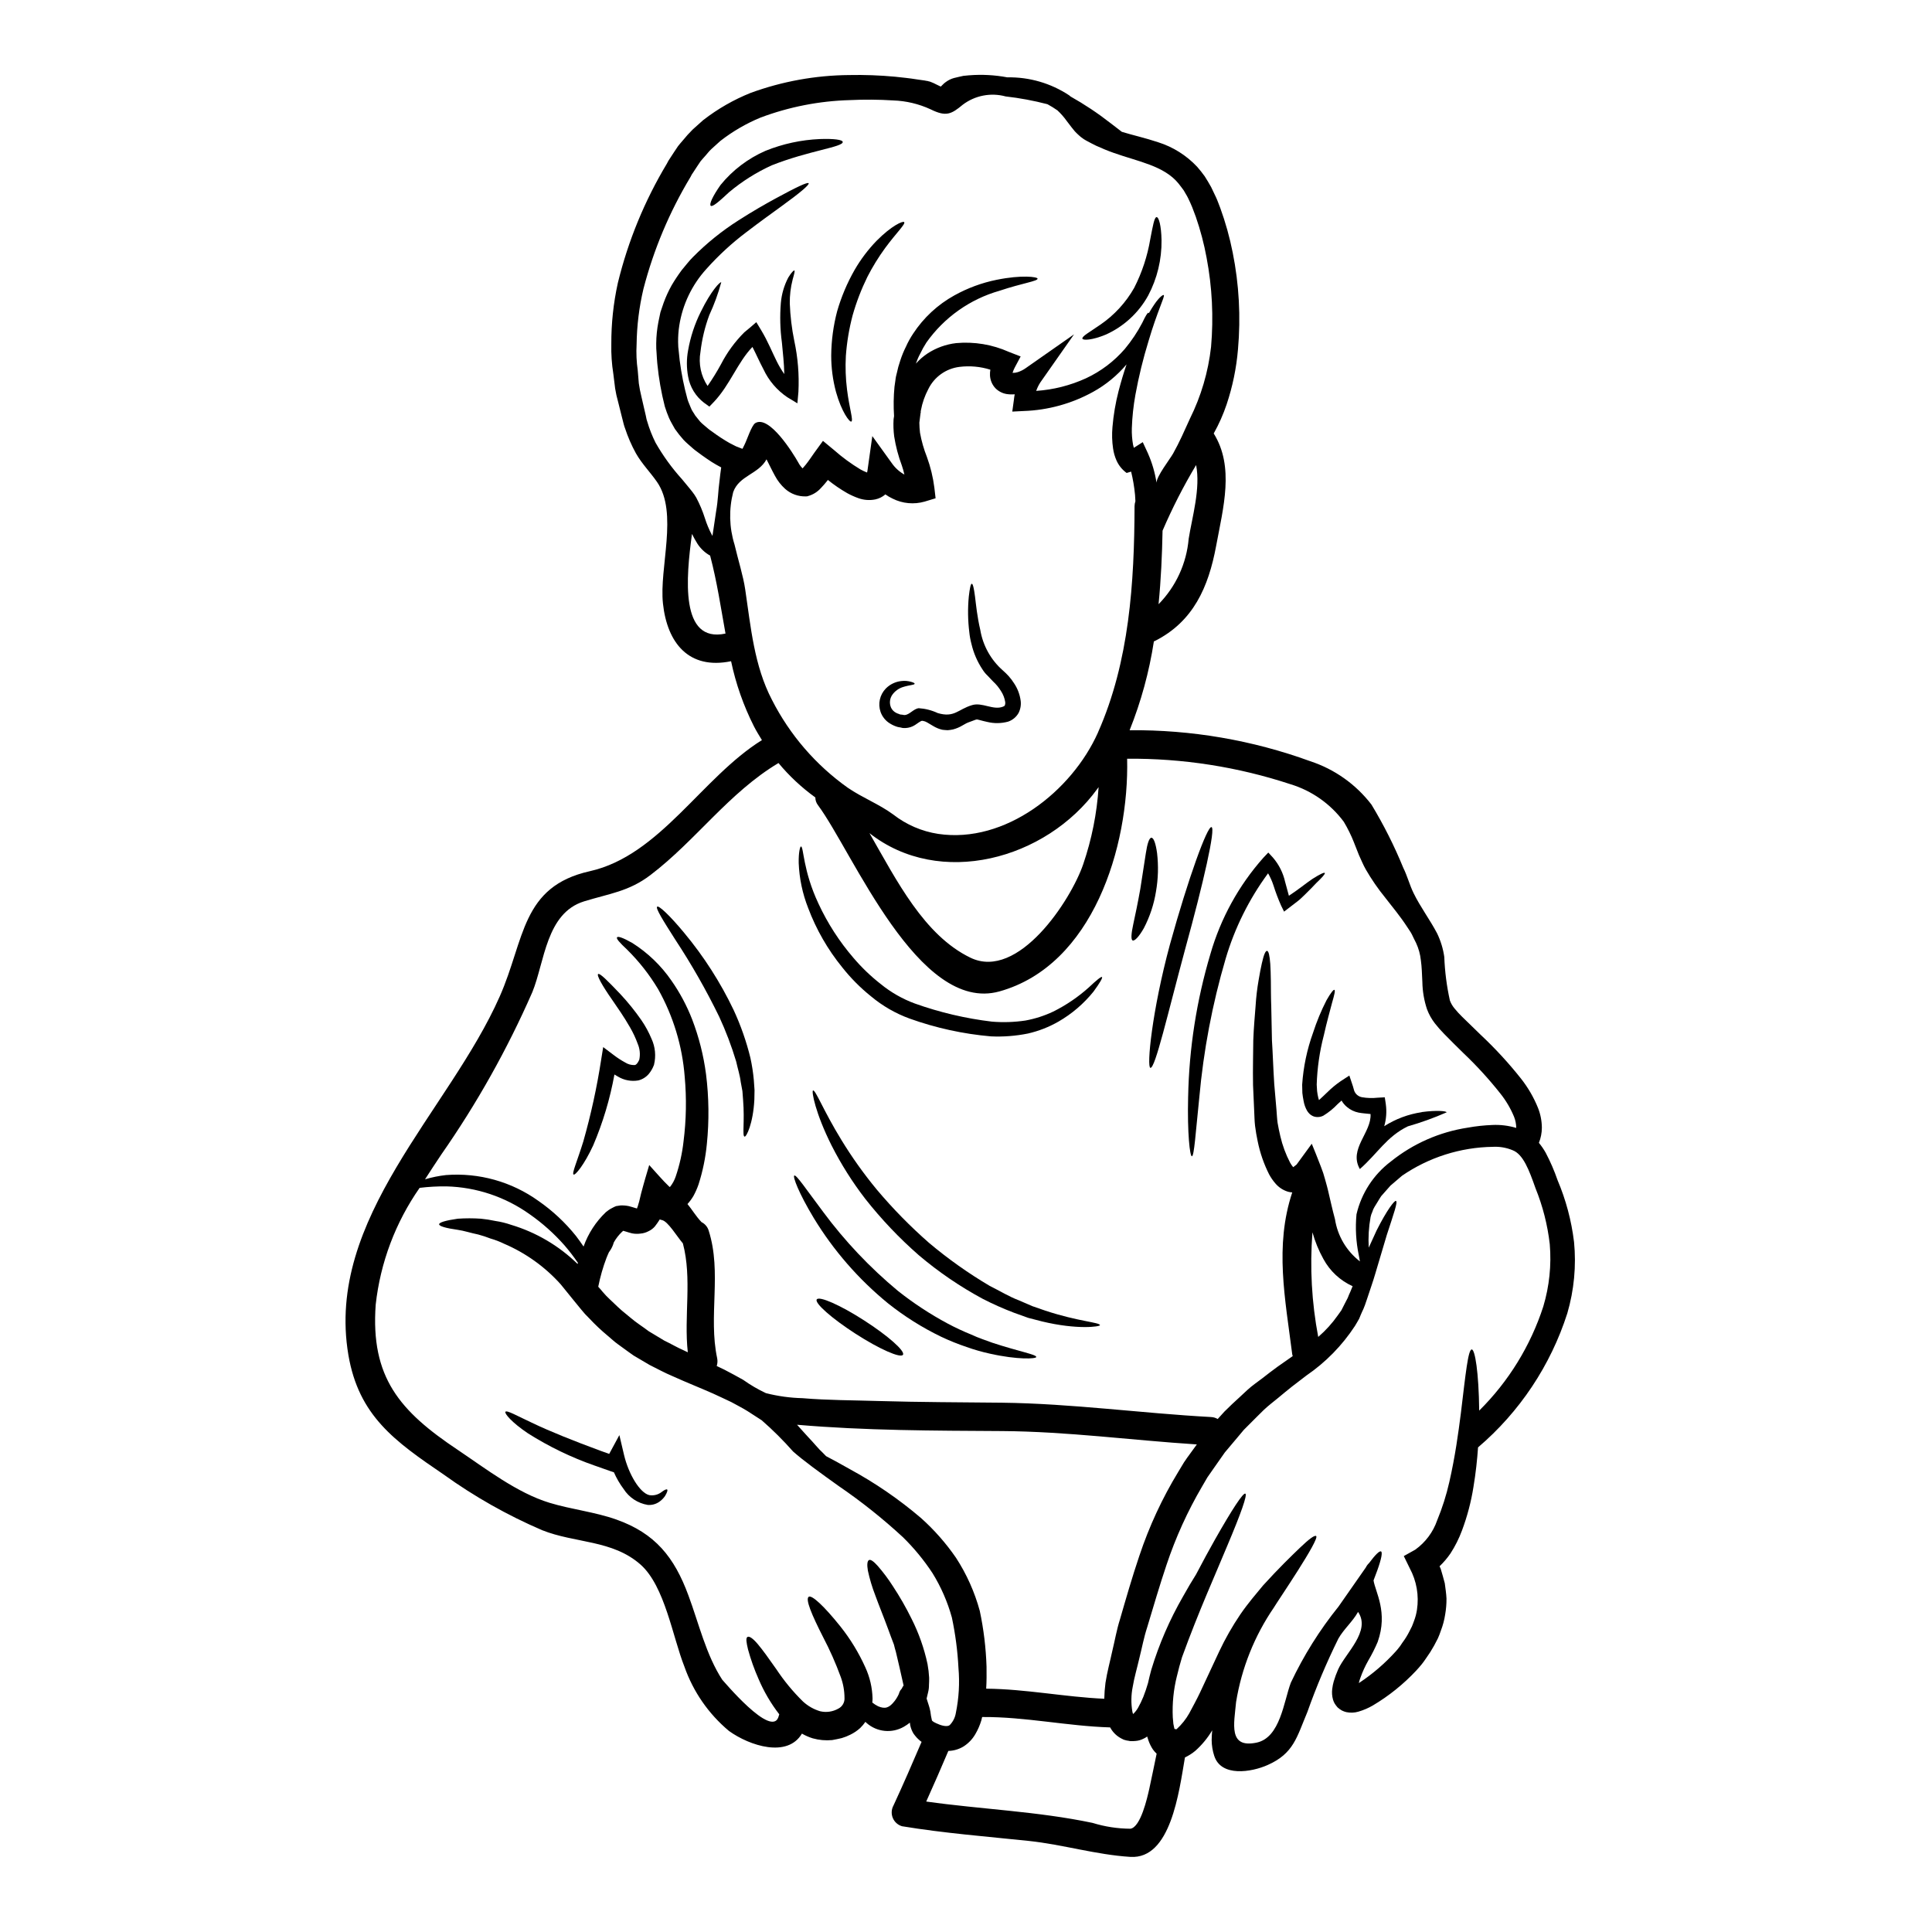 <?xml version="1.0" encoding="UTF-8"?>
<!-- Uploaded to: SVG Repo, www.svgrepo.com, Generator: SVG Repo Mixer Tools -->
<svg fill="#000000" width="800px" height="800px" version="1.1" viewBox="144 144 512 512" xmlns="http://www.w3.org/2000/svg">
 <g>
  <path d="m450.49 271.93c0-1.699 3.543-6.231 4.394-7.734 1.699-3.027 3.023-6.082 4.445-9.207h-0.004c2.973-5.973 4.871-12.418 5.617-19.043 0.695-7.898 0.297-15.852-1.18-23.641-0.676-3.684-1.633-7.312-2.859-10.852-0.305-0.852-0.629-1.699-0.953-2.527s-0.727-1.648-1.105-2.449c-0.379-0.801-0.789-1.328-1.148-2.027-0.453-0.598-0.906-1.246-1.406-1.852-3.828-4.672-10.629-5.766-17.094-8.062-1.625-0.574-3.199-1.223-4.723-1.922-0.789-0.352-1.504-0.789-2.227-1.148l-0.551-0.301-0.074-0.051-0.25-0.148-0.008 0.008c-0.051-0.031-0.102-0.062-0.148-0.102l-0.246-0.176c-0.367-0.242-0.711-0.516-1.027-0.82-0.395-0.348-0.773-0.719-1.129-1.105l-0.789-0.973c-0.477-0.602-0.926-1.18-1.379-1.801h0.004c-0.715-0.996-1.527-1.918-2.426-2.754-0.848-0.59-1.727-1.133-2.633-1.625-3.641-0.949-7.344-1.641-11.082-2.062-3.922-1.07-8.113-0.262-11.355 2.188-3.023 2.504-4.398 3.277-8.527 1.23-3.113-1.438-6.481-2.242-9.91-2.359-3.828-0.242-7.668-0.27-11.5-0.086-8.09 0.223-16.086 1.785-23.66 4.629-3.812 1.574-7.394 3.656-10.648 6.188l-2.297 2.078c-0.789 0.699-1.301 1.48-1.969 2.18-0.328 0.395-0.648 0.699-0.977 1.125l-0.973 1.453-0.949 1.453-0.25 0.375-0.125 0.172c-0.023 0.051-0.395 0.75-0.395 0.75l-0.004 0.004c-5.555 9.227-9.75 19.207-12.453 29.629-1.137 4.809-1.742 9.723-1.809 14.664-0.129 2.328-0.027 4.668 0.305 6.977 0.074 1.125 0.176 2.25 0.281 3.379 0.168 1.168 0.391 2.328 0.676 3.473 0.277 1.148 0.527 2.297 0.789 3.426l0.395 1.699 0.172 0.852 0.051 0.199c0.035 0.137 0.074 0.266 0.125 0.395 0.57 1.965 1.316 3.871 2.231 5.699 1.977 3.461 4.32 6.699 6.992 9.652 0.648 0.789 1.25 1.523 1.879 2.273l0.902 1.121h-0.004c0.379 0.484 0.723 0.996 1.027 1.527 0.922 1.746 1.688 3.57 2.285 5.453 0.469 1.492 1.074 2.941 1.801 4.328 0.074 0.121 0.148 0.223 0.199 0.324 0.352-2.363 0.672-4.555 0.969-6.531 0.523-2.926 0.547-5.555 0.848-7.629 0.172-1.625 0.348-2.953 0.496-3.981-0.879-0.449-1.727-0.949-2.531-1.449-0.902-0.598-1.773-1.18-2.625-1.797l-1.25-0.926-0.602-0.449-0.477-0.395-0.277-0.25c-0.75-0.672-1.453-1.223-2.203-2.023v0.004c-0.828-0.922-1.594-1.891-2.305-2.902-0.527-0.977-1.152-1.969-1.574-2.949-0.418-0.988-0.789-2-1.105-3.023-0.941-3.68-1.598-7.426-1.969-11.207l-0.051-0.547-0.023-0.328-0.051-0.648-0.078-1.305c-0.086-0.887-0.121-1.781-0.102-2.676 0.02-1.887 0.211-3.773 0.57-5.629 0.172-0.875 0.352-1.773 0.547-2.625 0.277-0.852 0.574-1.676 0.852-2.504 0.582-1.594 1.289-3.144 2.121-4.629 0.82-1.387 1.711-2.731 2.672-4.027 1.023-1.18 1.922-2.43 2.973-3.457 3.637-3.676 7.68-6.934 12.043-9.711 3.773-2.43 7.086-4.305 9.84-5.809 5.453-2.961 8.527-4.438 8.777-4.039s-2.363 2.606-7.394 6.234c-2.504 1.832-5.578 4.012-9.023 6.664h-0.004c-3.883 2.918-7.465 6.215-10.699 9.84-3.797 4.18-6.289 9.379-7.16 14.957-0.23 1.465-0.332 2.945-0.312 4.43 0 0.836 0.059 1.672 0.176 2.5 0.074 0.789 0.152 1.602 0.25 2.402h0.004c0.445 3.457 1.133 6.875 2.062 10.234 0.223 0.789 0.602 1.477 0.879 2.25 0.277 0.777 0.789 1.352 1.152 2.023 0.426 0.598 0.902 1.074 1.328 1.648 0.551 0.602 1.43 1.25 2.129 1.875l0.277 0.223 0.098 0.074 0.602 0.426 1.148 0.828c0.789 0.547 1.574 1.074 2.363 1.547h-0.004c0.762 0.48 1.547 0.914 2.363 1.301 0.355 0.203 0.734 0.371 1.125 0.496l0.551 0.223v0.004c0.07 0 0.137 0.02 0.199 0.051 0.074 0.031 0.141 0.074 0.203 0.121 0.023 0.027 0.098 0 0.195-0.047 0 0 0.551-1.102 0.551-1.129 0.598-1.18 1.824-5.004 2.793-5.606 3.699-2.254 10.062 8.047 11.395 10.418h0.004c0.293 0.586 0.684 1.117 1.148 1.574 0.277-0.305 0.551-0.652 0.852-1.004 0.789-0.977 1.426-1.969 2.32-3.227l2.223-3.055 2.957 2.449c2.168 1.914 4.504 3.625 6.981 5.117 0.566 0.316 1.152 0.59 1.754 0.82 0.043-0.164 0.078-0.328 0.102-0.496l1.289-9.156 5.148 7.148c0.867 1.258 2.016 2.301 3.352 3.047-0.18-0.812-0.406-1.613-0.676-2.398-0.938-2.5-1.621-5.09-2.035-7.731-0.191-1.5-0.242-3.016-0.156-4.527l0.125-0.828 0.004 0.004c-0.172-2.598-0.137-5.203 0.113-7.797 0.074-0.574 0.148-1.152 0.246-1.727 0.051-0.352 0.051-0.523 0.148-0.977l0.199-0.828 0.004 0.004c0.238-1.172 0.555-2.324 0.949-3.453 0.398-1.234 0.891-2.441 1.473-3.602 0.539-1.211 1.184-2.375 1.918-3.481 2.762-4.219 6.512-7.699 10.926-10.141 3.5-1.945 7.277-3.34 11.199-4.133 6.652-1.355 10.832-0.789 10.855-0.312 0.074 0.676-4 1.18-10.078 3.211h0.004c-7.832 2.223-14.668 7.062-19.375 13.707-0.625 0.961-1.184 1.965-1.672 3.004-0.449 0.832-0.824 1.703-1.125 2.602 0.906-1.023 1.938-1.926 3.074-2.684 2.285-1.496 4.891-2.441 7.606-2.754 4.766-0.43 9.562 0.367 13.934 2.316l3.148 1.223-1.574 2.953c-0.234 0.445-0.426 0.914-0.574 1.398 0.477 0.012 0.949-0.055 1.398-0.199 0.73-0.238 1.422-0.582 2.051-1.027l12.852-8.992-8.914 12.711c-0.465 0.715-0.84 1.477-1.121 2.281 4.566-0.309 9.039-1.441 13.203-3.344 3.934-1.836 7.434-4.481 10.273-7.762 1.789-2.148 3.348-4.481 4.644-6.957 0.852-1.801 1.398-2.727 1.648-2.652 0.031 0.047 0.055 0.094 0.074 0.148 0.523-0.902 1.023-1.727 1.473-2.363 1.273-1.879 2.297-2.629 2.5-2.457 0.352 0.328-1.719 4.277-4.039 12.164-1.441 4.68-2.606 9.441-3.484 14.262-0.527 2.918-0.844 5.867-0.945 8.832-0.043 1.48 0.066 2.965 0.328 4.426 0.055 0.266 0.121 0.531 0.203 0.789l2.363-1.504 1.379 2.977h-0.004c1.094 2.481 1.859 5.094 2.273 7.777zm110.64 201.16h0.004c0.621 6.379 0.016 12.816-1.785 18.965-4.426 13.809-12.617 26.109-23.652 35.52-0.223 3.25-0.594 6.754-1.215 10.48-0.621 3.938-1.641 7.805-3.039 11.535-0.789 2.133-1.812 4.172-3.047 6.082-0.844 1.234-1.816 2.375-2.898 3.406l0.305 0.672c0.395 1.25 0.727 2.551 1.078 3.824 0.176 1.355 0.395 2.727 0.457 4.106h-0.004c0.008 1.398-0.109 2.797-0.348 4.176-0.227 1.473-0.609 2.914-1.148 4.305-0.223 0.688-0.488 1.363-0.785 2.027l-1.027 1.969v-0.004c-0.633 1.145-1.332 2.246-2.098 3.305l-0.523 0.75-0.352 0.477-0.352 0.449c-0.473 0.578-0.922 1.078-1.375 1.574h0.004c-3.387 3.617-7.262 6.738-11.523 9.266-1.195 0.691-2.473 1.242-3.801 1.629-1.047 0.312-2.156 0.355-3.227 0.129-0.398-0.098-0.785-0.238-1.152-0.422-0.414-0.23-0.801-0.508-1.152-0.828-0.289-0.328-0.555-0.676-0.785-1.047-0.18-0.316-0.32-0.652-0.426-1-0.266-0.934-0.336-1.914-0.207-2.879 0.082-0.664 0.211-1.32 0.395-1.965 0.324-1.094 0.719-2.164 1.184-3.207 1.898-4.254 8.746-10.141 5.262-15.211-1.422 2.578-3.769 4.531-5.219 7.086-3.117 6.312-5.859 12.805-8.211 19.441-2.816 6.691-3.617 10.984-10.516 14.043-4.301 1.93-12.379 3.238-14.168-2.438l-0.004 0.004c-0.434-1.344-0.664-2.742-0.676-4.152 0-0.926 0.07-1.75 0.145-2.602-1.203 2.027-2.711 3.859-4.473 5.43-0.84 0.699-1.766 1.289-2.754 1.758-1.574 9.156-3.75 27.016-14.457 26.352-9.055-0.562-17.84-3.258-26.867-4.223-11.234-1.18-22.492-2.055-33.648-3.898-1.113-0.324-2.016-1.141-2.457-2.211-0.438-1.074-0.367-2.289 0.195-3.301 2.574-5.559 5.019-11.191 7.438-16.844l-0.223-0.176c-0.062-0.035-0.121-0.078-0.176-0.125l-0.246-0.223c-0.199-0.199-0.25-0.199-0.578-0.547h-0.004c-0.32-0.352-0.621-0.719-0.898-1.105-0.414-0.676-0.711-1.422-0.879-2.199-0.051-0.277-0.074-0.5-0.098-0.723-0.496 0.402-1.02 0.762-1.574 1.078-3.172 1.832-7.16 1.434-9.902-0.992l-0.305-0.301c-0.41 0.594-0.879 1.148-1.398 1.652-0.766 0.691-1.621 1.273-2.551 1.73-0.746 0.379-1.523 0.688-2.324 0.926-0.852 0.203-1.699 0.379-2.551 0.527-1.73 0.16-3.473 0.004-5.144-0.465-0.996-0.309-1.953-0.727-2.856-1.25-3.82 6.461-13.777 3.289-19.336-0.703-5.402-4.516-9.48-10.406-11.809-17.051-3.109-7.824-5.172-21.305-11.605-27.027-7.457-6.598-17.367-5.637-26.102-9.129-9.211-3.957-17.965-8.906-26.102-14.762-12.918-8.793-22.504-15.535-25.246-31.715-6.117-36.266 26.676-64.551 40.105-94.945 6.691-15.117 5.648-29.148 23.902-33.219 18.582-4.172 29.668-24.844 45.594-34.738-0.727-1.18-1.457-2.363-2.106-3.625-2.766-5.473-4.809-11.281-6.07-17.281-11.23 2.309-16.926-4.859-18.051-15.27-1.035-9.477 4.102-24.043-1.574-32.238-1.801-2.602-4.008-4.797-5.586-7.578v0.004c-1.176-2.137-2.148-4.375-2.906-6.691l-0.152-0.418-0.176-0.598-0.215-0.852-0.426-1.676c-0.277-1.125-0.578-2.273-0.855-3.426-0.332-1.164-0.594-2.348-0.785-3.543-0.152-1.273-0.328-2.578-0.48-3.879v0.004c-0.414-2.602-0.594-5.238-0.531-7.871-0.023-5.453 0.555-10.891 1.73-16.215 2.715-11.129 7.094-21.785 12.988-31.605l0.422-0.789 0.602-0.926 0.949-1.453 0.973-1.453c0.375-0.5 0.852-1.027 1.273-1.527v0.004c0.824-1.027 1.711-2.004 2.648-2.93l2.797-2.504 0.004 0.004c3.828-2.969 8.055-5.391 12.551-7.191 8.355-3.051 17.168-4.648 26.062-4.723 4.062-0.086 8.133 0.062 12.18 0.438 1.969 0.219 3.902 0.395 5.801 0.715l1.402 0.199 0.699 0.098 0.352 0.074 0.176 0.023 0.301 0.051 0.125 0.051 0.352 0.074 0.574 0.223v0.008c0.305 0.105 0.598 0.238 0.879 0.395l1.18 0.574 0.305 0.125 0.5-0.5v0.004c0.234-0.254 0.5-0.48 0.785-0.68 0.652-0.492 1.387-0.855 2.172-1.078l1.273-0.305c0.426-0.074 0.789-0.199 1.25-0.277l1.527-0.148 0.004 0.004c3.379-0.27 6.777-0.086 10.105 0.539 5.82-0.109 11.535 1.551 16.391 4.762 0.125 0.098 0.223 0.195 0.352 0.301h-0.004c3.688 2.07 7.211 4.414 10.543 7.016 1.148 0.875 2.152 1.648 3.078 2.363 2.93 0.898 6.129 1.594 9.609 2.754h-0.004c3.945 1.242 7.504 3.481 10.336 6.496 0.711 0.805 1.379 1.648 2.004 2.519 0.578 0.926 1.203 1.926 1.703 2.852 0.43 0.879 0.855 1.773 1.277 2.676 0.426 0.902 0.75 1.875 1.129 2.824l0.004 0.004c1.406 3.859 2.512 7.82 3.312 11.852 1.695 8.441 2.164 17.086 1.402 25.664-0.418 4.973-1.43 9.879-3.016 14.613-0.898 2.66-2.039 5.231-3.414 7.68 5.535 8.871 2.519 19.656 0.629 29.867-2.016 10.809-6.012 19.992-16.234 25.133h-0.004c-0.078 0.043-0.16 0.074-0.246 0.098-1.238 8.066-3.398 15.969-6.43 23.547 16.316-0.152 32.527 2.625 47.859 8.207 6.445 2.113 12.102 6.121 16.234 11.504 3.234 5.348 6.051 10.941 8.418 16.727 1.105 2.223 1.68 4.574 2.754 6.75 1.777 3.648 4.309 7 6.215 10.629 0.961 1.98 1.605 4.098 1.91 6.277 0.148 3.879 0.645 7.738 1.484 11.527 0.277 0.746 0.676 1.438 1.18 2.051 0.629 0.781 1.309 1.527 2.027 2.227 1.602 1.574 3.277 3.199 4.984 4.848 3.805 3.566 7.344 7.41 10.59 11.496 1.887 2.379 3.422 5.012 4.562 7.824 0.668 1.68 1.02 3.473 1.031 5.281-0.008 1.371-0.277 2.727-0.785 4 0.676 0.82 1.281 1.699 1.801 2.625 1.234 2.34 2.289 4.773 3.148 7.273 2.211 5.215 3.676 10.711 4.356 16.328zm-8.137 17.117h0.004c1.594-5.34 2.176-10.93 1.707-16.484-0.582-5.102-1.859-10.098-3.789-14.855-1.68-4.773-3.262-9-6.066-10.047v-0.004c-1.652-0.688-3.441-0.992-5.227-0.895-8.598 0.125-16.969 2.789-24.059 7.652-1.074 0.902-2.098 1.777-3.074 2.629-0.852 0.953-1.676 1.879-2.453 2.777-0.648 0.953-1.18 1.969-1.77 2.856-0.262 0.422-0.465 0.879-0.598 1.355-0.203 0.422-0.355 0.867-0.449 1.324-0.484 2.684-0.648 5.41-0.492 8.129 0.77-1.676 1.469-3.203 2.094-4.578 2.695-5.356 4.723-7.984 5.117-7.812 0.551 0.223-0.594 3.406-2.418 9.008-0.848 2.824-1.871 6.297-3.066 10.309-0.574 2.004-1.375 4.203-2.121 6.508-0.195 0.574-0.395 1.18-0.598 1.75-0.301 0.852-0.496 1.227-0.789 1.852-0.293 0.621-0.5 1.18-0.746 1.777-0.328 0.625-0.75 1.273-1.125 1.93-3.387 5.184-7.762 9.648-12.871 13.145-1.246 0.953-2.5 1.93-3.797 2.91-1.074 0.828-2.449 2.004-3.699 3.027-1.25 1.023-2.672 2.106-3.848 3.231s-2.297 2.305-3.473 3.457l-1.773 1.777-1.648 1.969c-1.121 1.305-2.246 2.656-3.375 4.008-1.023 1.453-2.047 2.906-3.07 4.379-0.5 0.75-1.051 1.477-1.551 2.227l-1.375 2.363c-3.863 6.582-7.031 13.555-9.449 20.797-1.824 5.43-3.492 11.109-5.137 16.59-0.898 2.754-1.371 5.402-2.043 8.055-0.598 2.606-1.398 5.305-1.793 7.734v-0.004c-0.43 2.156-0.457 4.375-0.086 6.539 0.039 0.223 0.109 0.441 0.199 0.648 0.512-0.484 0.949-1.039 1.301-1.648 0.527-0.938 0.992-1.906 1.402-2.902 0.473-1.18 0.871-2.402 1.242-3.652 0.277-1.199 0.551-2.406 0.875-3.543 2.047-6.758 4.859-13.254 8.383-19.371 1.223-2.199 2.363-4.129 3.473-5.879 1.797-3.453 3.496-6.535 4.996-9.211 4.57-8.062 7.477-12.488 8.07-12.203 0.59 0.289-1.18 5.277-4.789 13.812-3.047 7.383-7.59 17.395-12 29.555-0.5 1.625-0.949 3.301-1.348 5.004h-0.004c-0.891 3.562-1.258 7.238-1.09 10.906l0.125 1.355 0.023 0.324c0 0.102 0.176 0.879 0.176 0.879 0.051 0.172 0.074 0.352 0.125 0.523l0.004-0.004c0.168 0.02 0.332 0.055 0.5 0.098 0.035-0.039 0.078-0.074 0.125-0.098 1.297-1.191 2.398-2.574 3.269-4.106 0.852-1.602 2.047-3.777 2.848-5.484 1.746-3.75 3.449-7.406 5.07-10.859h-0.004c1.621-3.445 3.508-6.758 5.644-9.91 2.098-3.055 4.172-5.406 6.019-7.664 4.098-4.508 7.445-7.762 9.797-10.012s3.848-3.383 4.273-3.082c1.051 0.789-10.215 17.27-11.188 18.922h0.004c-5.152 7.516-8.578 16.078-10.035 25.074-0.52 5.727-2.137 12.336 5.441 10.75 6.277-1.332 7.195-10.91 9.055-15.844h-0.004c3.402-7.219 7.652-14.008 12.664-20.223 2.996-4.305 5.418-7.785 7.219-10.34 0.215-0.441 0.512-0.844 0.871-1.18 1.621-2.176 2.754-3.301 3.172-3.078 0.418 0.223 0.102 1.969-0.996 5.027-0.301 0.789-0.621 1.703-0.996 2.652 0.477 3.078 3.887 8.402 1.113 16.258h0.004c-0.723 1.707-1.555 3.363-2.496 4.957-0.844 1.484-1.555 3.043-2.121 4.652-0.16 0.426-0.289 0.859-0.395 1.301 0.062-0.004 0.125-0.031 0.172-0.074 3.523-2.336 6.738-5.102 9.574-8.238 0.352-0.395 0.699-0.789 0.977-1.18l0.199-0.25c0.027-0.031 0.055-0.066 0.074-0.102l0.098-0.152 0.5-0.746h0.004c0.684-0.914 1.285-1.887 1.797-2.906l0.672-1.328c0.223-0.449 0.352-0.953 0.547-1.426v0.004c0.371-0.965 0.633-1.961 0.789-2.981 0.578-3.785-0.094-7.652-1.914-11.02l-1.574-3.223 3.051-1.703v-0.004c2.688-1.926 4.711-4.637 5.793-7.762 1.359-3.289 2.438-6.688 3.223-10.16 1.543-6.754 2.391-13.008 3.059-18.234 1.262-10.457 1.91-16.891 2.887-16.891 0.852 0 1.859 6.027 1.969 16.207l-0.004 0.004c7.793-7.719 13.621-17.191 17-27.625zm-7.176-47.301c-0.008-1.012-0.203-2.016-0.578-2.953-0.91-2.199-2.121-4.262-3.606-6.125-3.027-3.828-6.324-7.438-9.867-10.797-1.703-1.676-3.383-3.324-5.035-5.023-0.891-0.898-1.727-1.852-2.504-2.848-0.863-1.125-1.555-2.371-2.055-3.699-0.773-2.324-1.188-4.754-1.23-7.203-0.102-2.152-0.152-4.055-0.395-5.754-0.168-1.609-0.602-3.176-1.285-4.641-0.395-0.75-0.727-1.477-1.078-2.199-0.352-0.723-0.879-1.379-1.305-2.074-1.777-2.727-3.832-5.199-5.762-7.676h0.004c-1.918-2.352-3.644-4.852-5.16-7.481-0.723-1.25-1.25-2.625-1.832-3.848-0.449-1.152-0.879-2.25-1.305-3.301l0.004-0.004c-0.754-1.906-1.66-3.75-2.711-5.508-3.523-4.738-8.469-8.223-14.117-9.945-13.965-4.602-28.59-6.883-43.297-6.758 0.547 23.359-9.078 54.766-33.852 61.668-21.508 5.977-38.883-37-48.078-49.359l0.004 0.004c-0.457-0.586-0.703-1.309-0.703-2.051-3.625-2.613-6.91-5.68-9.766-9.121-13.176 7.871-21.867 20.508-33.918 29.676-5.734 4.371-10.852 4.902-17.602 6.984-10.078 3.113-10.438 16.047-13.711 24.055-6.621 15.125-14.719 29.562-24.172 43.098-1.449 2.176-2.871 4.328-4.269 6.508 1.82-0.543 3.688-0.918 5.578-1.129 8.73-0.672 17.414 1.766 24.52 6.879 3.734 2.598 7.074 5.719 9.918 9.27 0.727 0.953 1.379 1.875 2.004 2.797l-0.004 0.004c1.227-3.461 3.25-6.578 5.906-9.109 0.504-0.434 1.055-0.805 1.648-1.102 0.34-0.188 0.691-0.359 1.051-0.504l1.125-0.176v-0.004c0.758-0.039 1.512 0.02 2.254 0.176 0.699 0.176 1.051 0.301 1.379 0.395l0.746 0.223c-0.07 0.301 0.395-0.551 1.148-4.004 0.348-1.379 0.746-2.68 1.094-3.957 0.352-1.18 0.699-2.363 1.047-3.543 1.703 1.852 3.684 4.199 5.285 5.699v0.004c0.066 0.047 0.133 0.086 0.203 0.125 0.684-0.84 1.207-1.801 1.547-2.828 1.023-3.019 1.719-6.141 2.066-9.305 0.719-5.668 0.82-11.398 0.305-17.09-0.629-8.16-3.035-16.086-7.047-23.223-2.281-3.812-5.031-7.32-8.191-10.445-2.055-1.926-2.93-2.926-2.703-3.273 0.223-0.352 1.477 0.023 4.078 1.496h-0.004c4.082 2.586 7.602 5.969 10.34 9.945 2.246 3.207 4.094 6.676 5.512 10.324 1.789 4.676 3.019 9.543 3.668 14.504 0.77 6.125 0.84 12.32 0.219 18.461-0.348 3.664-1.09 7.281-2.219 10.785-0.355 1.027-0.801 2.023-1.32 2.981-0.453 0.777-0.988 1.508-1.598 2.176 1.227 1.477 2.227 3.223 3.731 4.797 0.93 0.465 1.621 1.297 1.906 2.297 3.512 11.078-0.152 22.566 2.231 33.77v0.004c0.141 0.684 0.098 1.391-0.121 2.051 0.676 0.324 1.379 0.648 2.027 0.973 1.727 0.875 3.406 1.824 5.031 2.723h-0.004c1.887 1.344 3.891 2.512 5.984 3.496 3.168 0.809 6.414 1.258 9.684 1.336 6.731 0.57 13.484 0.539 20.238 0.754 10.855 0.316 21.734 0.332 32.617 0.445 18.66 0.23 36.824 2.789 55.387 3.797v0.004c0.637 0.016 1.254 0.199 1.801 0.523l1.785-1.969 2.023-1.969c1.379-1.25 2.699-2.504 4.027-3.731 1.328-1.227 2.695-2.129 4.023-3.148s2.5-1.969 4.023-3.055c1.328-0.93 2.625-1.832 3.902-2.731 0.051-0.023 0.074-0.023 0.102-0.051h-0.004c-0.059-0.152-0.098-0.312-0.125-0.473-1.867-14.734-4.723-28.691 0-42.926-0.371-0.02-0.742-0.078-1.102-0.176-1.32-0.395-2.496-1.168-3.383-2.223-0.637-0.738-1.191-1.543-1.652-2.402-1.387-2.754-2.398-5.68-3.012-8.699-0.301-1.398-0.527-2.754-0.703-4.125-0.172-1.477-0.148-2.602-0.227-3.852-0.102-2.449-0.203-4.773-0.309-6.981-0.078-4.402 0.043-8.328 0.062-11.832 0.121-3.477 0.422-6.531 0.617-9.18 0.141-2.258 0.402-4.504 0.789-6.731 0.324-1.879 0.594-3.352 0.871-4.531 0.523-2.328 0.973-3.324 1.375-3.277s0.676 1.125 0.855 3.481c0.074 1.18 0.125 2.676 0.152 4.551 0.027 1.875 0 4.055 0.105 6.691 0.051 2.602 0.129 5.606 0.184 9.004 0.227 3.43 0.332 7.277 0.609 11.555 0.176 2.152 0.395 4.402 0.582 6.754 0.102 1.148 0.152 2.5 0.305 3.543 0.199 1.125 0.43 2.328 0.727 3.543 0.562 2.434 1.434 4.785 2.586 7 0.234 0.43 0.512 0.832 0.824 1.203l0.898-0.699c1.328-1.801 2.676-3.656 4.023-5.512 0.602 1.402 1.605 4.004 2.41 6.055 0.449 1.113 0.828 2.258 1.129 3.422l0.477 1.727 0.25 0.973c0.625 2.625 1.18 5.227 1.883 7.805 0.688 4.445 3.055 8.453 6.617 11.199-0.102-0.5-0.199-1.051-0.305-1.648-0.746-3.559-0.949-7.211-0.609-10.832 1.301-5.582 4.519-10.535 9.094-13.992 5.883-4.734 12.91-7.832 20.375-8.973 2.164-0.391 4.356-0.629 6.555-0.711 2.129-0.098 4.258 0.164 6.301 0.777zm-43.957 43.402c0.199-0.5 0.395-0.953 0.598-1.453-3.297-1.484-6.016-4.016-7.734-7.195-1.246-2.238-2.223-4.617-2.91-7.086-0.719 9.266-0.207 18.586 1.527 27.715l0.102-0.074c1.902-1.652 3.598-3.527 5.047-5.586 0.324-0.477 0.672-0.902 1-1.402 0.301-0.574 0.574-1.148 0.875-1.727 0.246-0.5 0.648-1.223 0.789-1.523 0.234-0.594 0.457-1.145 0.707-1.668zm-42.848-199.53c0.898-5.652 3.188-13.336 1.969-19.539v0.004c-3.348 5.594-6.316 11.402-8.891 17.391-0.121 6.43-0.414 12.961-1.059 19.488 4.598-4.676 7.418-10.809 7.981-17.344zm0.469 242.34c0.574-0.789 1.121-1.551 1.695-2.328-17.258-1.109-34.242-3.422-51.633-3.543-18.137-0.109-36.246-0.113-54.316-1.672 1.078 1.18 2.055 2.32 2.957 3.273 1.527 1.574 2.727 3.148 3.883 4.172 0.328 0.324 0.574 0.598 0.852 0.875 1.93 1.023 3.981 2.121 6.258 3.422l-0.004 0.004c6.734 3.648 13.066 7.992 18.895 12.965 3.504 3.133 6.621 6.672 9.285 10.543 2.82 4.34 4.945 9.09 6.301 14.078 1.031 4.859 1.629 9.797 1.789 14.758 0.027 1.969 0.027 3.938-0.094 5.852 10.504 0.09 20.836 2.207 31.297 2.672v0.004c0.027-1.406 0.137-2.812 0.316-4.207 0.449-2.93 1.18-5.531 1.793-8.383 0.672-2.754 1.18-5.727 2.043-8.43 1.594-5.512 3.191-11.082 5.16-16.926h0.004c2.586-7.754 6.035-15.191 10.281-22.172l1.523-2.527c0.535-0.848 1.141-1.625 1.715-2.426zm-8.953 79.629-0.004 0.004c-0.355-0.336-0.684-0.703-0.973-1.098-0.492-0.734-0.891-1.531-1.184-2.363l-0.355-1.098h0.004c-0.301 0.227-0.629 0.422-0.973 0.574-0.641 0.332-1.336 0.539-2.051 0.602-0.441 0.043-0.887 0.059-1.328 0.051-0.203-0.012-0.406-0.047-0.602-0.098l-0.473-0.074-0.078-0.023h-0.023c-0.203-0.074-0.414-0.133-0.625-0.172l-0.223-0.102-0.453-0.223-0.004-0.004c-1.133-0.582-2.082-1.465-2.754-2.547-0.102-0.152-0.148-0.277-0.223-0.395-11.336-0.34-22.496-2.828-33.852-2.754-0.023 0.023-0.051 0-0.074 0-0.098 0.301-0.125 0.598-0.223 0.926h-0.004c-0.379 1.258-0.91 2.465-1.574 3.602-0.781 1.359-1.887 2.504-3.223 3.332-1.195 0.703-2.551 1.094-3.934 1.125-1.898 4.481-3.852 8.953-5.863 13.414 14.684 2.062 29.543 2.598 44.082 5.66 3.25 1.004 6.629 1.523 10.031 1.543 2.727-0.395 4.473-8.234 4.996-10.559 0.688-3.141 1.309-6.242 1.953-9.32zm-5.633-331.91c-0.023-0.574-0.051-1.18-0.102-1.75h-0.004c-0.195-2.055-0.543-4.094-1.031-6.102l-1.18 0.352-0.148-0.098v-0.004c-1.113-0.84-1.992-1.949-2.555-3.223-0.449-1.02-0.754-2.094-0.906-3.199-0.273-1.863-0.324-3.754-0.156-5.629 0.27-3.215 0.812-6.406 1.617-9.531 0.672-2.578 1.371-4.902 2.121-7.086-2.488 2.949-5.496 5.422-8.875 7.285-5.641 3.117-11.941 4.856-18.383 5.074l-3.027 0.152 0.426-3.102c0.047-0.477 0.121-0.977 0.219-1.48h0.004c-0.719 0.062-1.441 0.039-2.152-0.07-1.141-0.188-2.195-0.742-3-1.574-0.855-0.93-1.355-2.137-1.406-3.398-0.02-0.496 0.012-0.992 0.098-1.477-2.648-0.836-5.449-1.086-8.207-0.742-3.551 0.445-6.644 2.648-8.223 5.863-0.938 1.762-1.602 3.66-1.969 5.629l-0.074 0.395 0.074 0.047-0.074 0.176-0.121 0.902-0.223 1.773c0.012 0.895 0.07 1.789 0.176 2.676 0.395 2.199 1.012 4.352 1.836 6.43 0.953 2.617 1.613 5.336 1.965 8.102l0.328 2.824-2.902 0.879c-2.824 0.809-5.852 0.531-8.48-0.785-0.676-0.316-1.32-0.691-1.926-1.125-0.754 0.66-1.668 1.117-2.652 1.328-1.492 0.305-3.039 0.191-4.477-0.32-1.031-0.367-2.031-0.812-2.988-1.34-1.797-1.031-3.508-2.199-5.117-3.496-0.094 0.102-0.176 0.211-0.254 0.324-0.5 0.602-0.949 1.18-1.598 1.832v-0.004c-0.918 1.031-2.117 1.773-3.453 2.133l-0.121 0.047-0.395 0.027h0.004c-2.027 0.066-4-0.648-5.512-1.996-1.098-0.992-2.016-2.168-2.707-3.477-0.789-1.426-1.477-2.902-2.227-4.348-2.121 3.938-7.277 4.309-8.82 8.66l-0.004-0.004c-1.184 4.578-1.066 9.395 0.34 13.906 0.98 4.176 2.305 8.305 2.836 11.906 1.484 9.953 2.363 20.258 7.109 29.309 4.719 9.258 11.605 17.238 20.078 23.258 3.906 2.672 8.285 4.328 12.039 7.086 3.465 2.703 7.566 4.473 11.91 5.141 17.785 2.66 35.426-11.34 42.348-26.855 0-0.027 0.023-0.051 0.023-0.074 8.301-18.727 9.617-39.688 9.672-59.898 0.008-0.453 0.082-0.898 0.227-1.328zm-9.754 75.758c-0.125 0.148-0.199 0.301-0.328 0.449-13.637 18.824-41.848 26.371-60.398 11.742 7.242 12.625 14.484 27.074 26.766 33.02 12.691 6.117 26.629-15.262 29.871-24.746v-0.004c2.262-6.609 3.637-13.488 4.09-20.461zm-37.828 245.36h-0.004c0.809-3.934 1.039-7.961 0.691-11.957-0.23-4.484-0.812-8.941-1.742-13.332-1.145-4.148-2.875-8.113-5.141-11.777-2.258-3.434-4.879-6.621-7.812-9.5-5.328-4.922-11.008-9.449-17-13.543-5.18-3.695-9.359-6.742-12.113-9.168v0.004c-2.594-2.945-5.379-5.719-8.336-8.297-1.203-0.789-2.457-1.598-3.754-2.422-1.301-0.824-2.828-1.574-4.305-2.398-1.551-0.723-3.148-1.5-4.805-2.246-3.379-1.5-7.008-2.922-10.859-4.668-1.902-0.789-3.981-1.922-5.984-2.922-0.926-0.523-1.828-1.074-2.754-1.621l-1.402-0.828-0.227-0.148-0.098-0.074-0.176-0.125-0.352-0.246-0.699-0.5c-0.926-0.672-1.852-1.352-2.754-2-0.906-0.648-1.754-1.449-2.606-2.172l-0.008-0.004c-1.734-1.434-3.371-2.981-4.91-4.625l-1.148-1.18-0.977-1.148c-0.625-0.789-1.277-1.574-1.906-2.328-1.18-1.477-2.363-2.926-3.508-4.328h0.004c-4.164-4.652-9.297-8.336-15.035-10.793-1.152-0.562-2.348-1.023-3.578-1.375-1.066-0.414-2.152-0.773-3.258-1.07-2.074-0.422-3.824-1.023-5.43-1.242-3.203-0.449-4.957-0.973-4.957-1.473s1.773-1.027 4.953-1.48h0.004c2.039-0.141 4.086-0.141 6.129 0 1.277 0.125 2.547 0.324 3.801 0.598 1.422 0.207 2.824 0.551 4.18 1.02 6.625 1.984 12.672 5.539 17.621 10.363 0.047-0.086 0.078-0.18 0.102-0.273-1.094-1.609-2.277-3.152-3.543-4.621-2.754-3.129-5.871-5.914-9.289-8.297-6.438-4.586-14.094-7.148-21.996-7.356-2.383-0.031-4.762 0.102-7.129 0.391-6.41 9.18-10.414 19.824-11.641 30.953-1.383 19.285 6.356 28.211 21.777 38.504 7.406 4.973 15.695 11.391 24.301 14.008 5.832 1.77 12.012 2.414 17.711 4.438 10.262 3.641 15.352 9.965 19.082 20.094 2.754 7.375 4.668 15.781 9 22.402-0.223-0.395 13.352 16.137 14.957 9.512 0.023-0.148 0.098-0.277 0.121-0.395h0.004c-2.227-2.875-4.074-6.023-5.496-9.375-1.121-2.527-2.051-5.133-2.781-7.801-0.453-1.879-0.629-3.055-0.152-3.328 0.477-0.277 1.449 0.375 2.754 1.926 1.309 1.551 2.934 3.824 4.859 6.574v-0.004c2.055 3.109 4.43 5.992 7.086 8.602 1.301 1.199 2.856 2.09 4.555 2.594 1.633 0.383 3.352 0.137 4.812-0.688 1.074-0.535 1.727-1.66 1.648-2.856-0.008-1.902-0.348-3.793-1.008-5.578-1.312-3.59-2.859-7.09-4.637-10.477-3.059-6-4.812-10.176-3.812-10.754 0.828-0.449 3.957 2.363 8.363 7.871 2.648 3.328 4.871 6.973 6.617 10.852 1.195 2.598 1.844 5.41 1.91 8.266-0.004 0.352-0.027 0.703-0.074 1.051 0.48 0.387 1 0.719 1.551 0.996 1.879 0.789 2.953 0.426 4.375-1.402v0.004c0.445-0.582 0.82-1.211 1.121-1.879 0.062-0.254 0.152-0.5 0.277-0.727 0.074-0.277 0.574-0.648 0.625-0.949 0.098-0.195 0.215-0.379 0.352-0.551-0.789-3.602-1.484-6.555-2.035-8.879-0.199-0.723-0.395-1.352-0.527-1.969-0.527-1.398-1.055-2.754-1.531-4.098-1.254-3.402-2.508-6.449-3.438-9.027v-0.004c-0.816-2.102-1.461-4.266-1.934-6.473-0.277-1.602-0.152-2.578 0.301-2.801 0.453-0.223 1.273 0.395 2.328 1.574l-0.004-0.004c1.457 1.676 2.789 3.453 3.984 5.324 1.832 2.777 3.492 5.672 4.961 8.656 1.926 3.812 3.352 7.856 4.242 12.031 0.219 1.188 0.359 2.391 0.426 3.602 0.027 0.625-0.023 1.273-0.047 1.926v-0.004c0.008 0.652-0.066 1.301-0.227 1.93-0.121 0.574-0.246 1.125-0.395 1.672 0.074 0.277 0.152 0.527 0.25 0.789 0.102 0.375 0.223 0.723 0.352 1.098h0.004c0.16 0.516 0.293 1.043 0.391 1.574 0.082 0.758 0.215 1.508 0.395 2.246 0 0.25 0.578 0.652 2.152 1.25 1.352 0.473 2.25 0.395 2.602 0.047v0.004c0.848-0.875 1.402-1.984 1.598-3.184zm-69.93-312.46c-1.574 11.559-3.246 29.02 8.883 26.406-1.23-6.801-2.238-13.707-4.074-20.656-1.371-0.762-2.535-1.852-3.379-3.176-0.523-0.832-1-1.691-1.43-2.574zm-2.109 216.4c0.328 0.176 0.676 0.328 1 0.477-1.059-9.605 1.18-19.516-1.305-28.867-1.555-1.797-3.984-5.902-5.562-6.172-0.223-0.051-0.395-0.125-0.598-0.176 0 0.027-0.023 0.051-0.027 0.102-0.383 0.613-0.797 1.207-1.246 1.773-0.477 0.547-1.062 0.98-1.723 1.281-0.645 0.336-1.352 0.543-2.074 0.602-0.742 0.105-1.496 0.086-2.231-0.059-0.648-0.172-1.125-0.297-1.477-0.422l-0.828-0.246h-0.051l0.004-0.004c-0.078 0.09-0.172 0.168-0.273 0.227-0.883 0.832-1.633 1.793-2.223 2.852-0.215 0.809-0.57 1.57-1.051 2.254-0.074 0.102-0.172 0.223-0.246 0.352-0.199 0.477-0.426 0.926-0.598 1.402l-0.004-0.004c-0.957 2.512-1.699 5.098-2.219 7.734 0.395 0.422 0.75 0.848 1.125 1.301l1.004 1.121 1 0.977c1.355 1.273 2.68 2.625 4.281 3.871 0.789 0.625 1.527 1.301 2.363 1.926s1.652 1.18 2.481 1.77l1.125 0.828 1.375 0.824c0.93 0.551 1.832 1.098 2.731 1.648 1.789 0.855 3.367 1.805 5.246 2.629z"/>
  <path d="m520.77 438.71c4.176-0.555 6.578-0.254 6.602 0.07-3.336 1.465-6.769 2.707-10.277 3.711-5.648 2.731-8.074 7.262-12.723 11.32-3.031-5.324 3.148-9.688 2.836-14.586-1.023-0.125-2.125-0.172-3.176-0.375h0.004c-1.113-0.223-2.156-0.719-3.027-1.449-0.602-0.48-1.102-1.074-1.48-1.746-0.324 0.301-0.672 0.602-1 0.902v-0.004c-1.129 1.203-2.414 2.246-3.82 3.106-0.789 0.406-1.711 0.48-2.555 0.207-0.441-0.168-0.844-0.422-1.18-0.754-0.227-0.242-0.43-0.504-0.602-0.785-0.445-0.801-0.754-1.672-0.906-2.574-0.172-0.828-0.223-1.305-0.328-2.102-0.023-0.75-0.023-1.477-0.051-2.199v-0.004c0.316-4.703 1.289-9.34 2.891-13.773 0.957-2.961 2.148-5.84 3.566-8.609 1.074-1.902 1.852-2.856 2.074-2.754 0.301 0.125 0 1.328-0.598 3.406-0.52 2.051-1.395 5.031-2.215 8.758l-0.004-0.004c-1.098 4.238-1.723 8.586-1.859 12.957 0.023 0.551 0.051 1.125 0.102 1.699v0.004c0.07 0.613 0.18 1.223 0.324 1.824 0.047 0.199 0.125 0.395 0.172 0.574 0.574-0.5 1.379-1.273 2.102-1.969l0.004 0.004c1.125-1.133 2.356-2.156 3.672-3.059l2.273-1.477 0.953 2.852c0.125 0.395 0.227 0.789 0.328 1.152 0.332 0.918 1.137 1.586 2.102 1.746 1.355 0.23 2.738 0.273 4.106 0.121l1.902-0.102 0.277 1.828h-0.004c0.27 1.949 0.129 3.934-0.418 5.824 3.012-1.922 6.394-3.184 9.926-3.711z"/>
  <path d="m495.09 375.35c0.148 0.223-0.699 1.18-2.297 2.699-0.789 0.828-1.699 1.801-2.902 2.957-0.598 0.551-1.18 1.203-1.969 1.801-0.789 0.598-1.598 1.227-2.449 1.879l-1.18 0.906-0.75-1.527h-0.004c-0.789-1.77-1.477-3.582-2.059-5.43-0.359-1.113-0.84-2.184-1.426-3.199-5.047 6.848-8.855 14.52-11.258 22.676-3.519 11.984-5.852 24.285-6.969 36.727-0.992 9.586-1.363 15.586-1.969 15.586-0.523 0-1.23-6.004-0.992-15.785l0.004 0.004c0.25-12.816 2.238-25.543 5.902-37.828 2.711-9.43 7.496-18.137 14.008-25.48l1.328-1.402 1.25 1.352c1.578 1.84 2.676 4.035 3.207 6.398 0.395 1.352 0.676 2.578 1.004 3.703 2.574-1.68 4.676-3.434 6.273-4.488 1.969-1.25 3.117-1.777 3.246-1.547z"/>
  <path d="m465.06 363.19c1.152 0.301-2.133 14.738-6.945 32.199-4.723 17.492-7.969 31.777-9.246 31.602-1.027-0.148 0.395-15.031 5.168-32.668 4.859-17.59 9.922-31.453 11.023-31.133z"/>
  <path d="m451.82 207.64c0.066 5.117-1.148 10.164-3.543 14.688-2.523 4.57-6.461 8.199-11.223 10.344-3.625 1.504-6.055 1.574-6.203 1.082-0.199-0.602 1.852-1.703 4.746-3.707h0.004c3.695-2.531 6.766-5.871 8.973-9.766 2.07-4.062 3.508-8.414 4.262-12.91 0.672-3.457 1.07-5.828 1.668-5.832 0.602-0.008 1.238 2.227 1.316 6.102z"/>
  <path d="m450.64 370.11c0.391 3.379 0.293 6.801-0.293 10.152-0.543 3.391-1.629 6.668-3.215 9.711-1.301 2.301-2.473 3.481-2.973 3.254-0.5-0.223-0.355-1.902 0.168-4.301 0.523-2.402 1.219-5.707 1.867-9.359 0.574-3.703 1.094-7.031 1.469-9.48 0.375-2.453 0.871-4.078 1.473-4.078 0.602 0 1.152 1.523 1.504 4.102z"/>
  <path d="m436.04 402.92c0.223 0.176-0.551 1.551-2.246 3.856v0.004c-2.582 3.207-5.734 5.906-9.301 7.961-2.516 1.438-5.227 2.5-8.051 3.148-3.234 0.656-6.539 0.91-9.84 0.762-7.359-0.641-14.609-2.227-21.562-4.723-3.731-1.359-7.191-3.359-10.234-5.906-2.82-2.262-5.371-4.836-7.613-7.672-3.832-4.711-6.879-10.016-9.016-15.699-1.504-3.809-2.352-7.84-2.512-11.93-0.055-2.902 0.371-4.402 0.594-4.402 0.75 0 0.484 6.352 4.668 15.199v0.004c2.406 5.18 5.519 10 9.246 14.324 2.164 2.543 4.582 4.863 7.211 6.922 2.711 2.215 5.769 3.961 9.051 5.172 6.613 2.359 13.473 3.973 20.445 4.805 2.957 0.242 5.934 0.145 8.867-0.293 2.543-0.465 5.016-1.258 7.352-2.363 3.438-1.707 6.625-3.871 9.477-6.438 2.016-1.902 3.246-2.894 3.465-2.731z"/>
  <path d="m435.5 495.18c0.051 0.395-5.981 1.277-15.352-0.988-1.152-0.301-2.363-0.598-3.656-0.945-1.223-0.426-2.5-0.898-3.824-1.375-2.809-1.07-5.559-2.293-8.234-3.668-6.047-3.258-11.734-7.141-16.973-11.586-5.164-4.519-9.898-9.508-14.145-14.898-3.418-4.434-6.414-9.176-8.945-14.168-4.328-8.625-5.34-14.402-4.918-14.562 0.648-0.277 2.731 5.301 7.519 13.098 2.812 4.609 5.949 9.012 9.391 13.172 4.25 5.051 8.879 9.77 13.848 14.121 5.031 4.234 10.406 8.047 16.07 11.391 2.727 1.352 5.184 2.875 7.711 3.82 1.223 0.547 2.43 1.047 3.578 1.547 1.18 0.395 2.328 0.789 3.406 1.18 8.695 2.891 14.523 3.109 14.523 3.863z"/>
  <path d="m407.04 499.86c7.031 2.316 11.66 3.09 11.582 3.766-0.023 0.473-4.824 0.789-12.383-0.914h0.004c-2.062-0.453-4.094-1.035-6.082-1.746-2.305-0.773-4.559-1.68-6.754-2.719-5.012-2.422-9.738-5.394-14.09-8.863-7.789-6.363-14.438-14.004-19.66-22.594-3.984-6.602-5.613-10.977-5.164-11.254 0.523-0.328 3.148 3.648 7.613 9.574h-0.004c5.754 7.769 12.422 14.816 19.859 20.992 4.133 3.273 8.547 6.172 13.191 8.66 2.035 1.082 4.121 2.055 6.254 2.922 1.98 0.926 3.906 1.527 5.633 2.176z"/>
  <path d="m383.64 333.51c0-0.027 0.098-0.027 0.098-0.027 1.227 0 2.363-1.652 3.727-1.801v-0.004c1.754 0.113 3.465 0.551 5.055 1.297 4.43 1.297 5.352-1.004 9.078-2.109 2.699-0.828 5.582 1.422 8.184 0.418 0.324-0.125 0.426-0.199 0.5-0.328 0.113-0.27 0.152-0.562 0.121-0.852-0.156-1.039-0.531-2.039-1.102-2.922-0.293-0.469-0.609-0.922-0.953-1.352-0.383-0.461-0.793-0.895-1.23-1.297-0.477-0.477-0.926-0.977-1.379-1.453h0.004c-0.512-0.473-0.957-1.012-1.328-1.598-1.387-2.074-2.391-4.375-2.961-6.805-0.277-1.031-0.473-2.082-0.578-3.148-0.387-3.133-0.434-6.301-0.133-9.445 0.246-2.152 0.496-3.379 0.789-3.383 0.293-0.004 0.574 1.18 0.855 3.379 0.281 2.195 0.555 5.277 1.41 8.902h-0.004c0.707 4.148 2.82 7.93 5.988 10.703 0.539 0.469 1.051 0.969 1.531 1.5 0.516 0.578 0.984 1.195 1.398 1.852 0.953 1.402 1.562 3.012 1.781 4.699 0.137 1.105-0.062 2.231-0.57 3.227-0.613 1.07-1.594 1.879-2.758 2.277-1.801 0.492-3.695 0.52-5.508 0.082l-1.074-0.25-1.152-0.301-0.449-0.098-0.074-0.023h-0.004c-0.133 0.016-0.266 0.047-0.395 0.098-0.523 0.176-1.328 0.477-1.902 0.703l0.004 0.004c-0.262 0.09-0.512 0.207-0.75 0.348-0.289 0.145-0.574 0.305-0.848 0.477-0.766 0.457-1.59 0.801-2.453 1.027-0.477 0.105-0.961 0.172-1.449 0.203l-0.676-0.047-0.328-0.027-0.172-0.023h-0.074c-0.051 0-0.352-0.074-0.352-0.074v-0.004c-0.359-0.09-0.711-0.207-1.051-0.348-0.41-0.168-0.805-0.367-1.18-0.602-0.551-0.324-1.078-0.625-1.602-0.949v0.004c-0.332-0.203-0.699-0.336-1.078-0.395l-0.098-0.027h-0.004c-0.141 0.004-0.285 0.02-0.422 0.051v0.023c-0.047 0.039-0.098 0.074-0.152 0.102-0.328 0.148-0.852 0.574-1.453 0.953-0.746 0.48-1.609 0.75-2.496 0.789-0.277 0.012-0.555 0.004-0.828-0.027l-0.395-0.102-0.828-0.148h0.004c-0.715-0.203-1.398-0.508-2.027-0.898-1.176-0.699-2.07-1.785-2.531-3.074-0.758-2.172-0.215-4.586 1.391-6.231 1.094-1.105 2.535-1.801 4.078-1.969 0.906-0.117 1.828-0.039 2.703 0.227 0.574 0.172 0.852 0.324 0.852 0.477-0.023 0.352-1.301 0.301-3.172 0.902h-0.004c-1.055 0.352-1.98 1.016-2.652 1.902-0.781 1.016-0.941 2.375-0.422 3.543 0.293 0.617 0.789 1.109 1.406 1.402 0.352 0.199 0.598 0.199 0.973 0.395l0.828 0.098z"/>
  <path d="m383.61 202.86c0.453 0.477-2.07 2.828-5.047 6.883-1.762 2.418-3.332 4.969-4.695 7.629-1.609 3.277-2.922 6.695-3.918 10.211-0.926 3.523-1.527 7.125-1.789 10.758-0.16 2.969-0.059 5.949 0.312 8.902 0.629 5.078 1.73 8.18 1.133 8.477-0.426 0.227-2.578-2.523-4.062-7.871-0.84-3.141-1.266-6.375-1.262-9.629 0.035-3.969 0.566-7.918 1.578-11.754 1.102-3.816 2.652-7.488 4.621-10.934 1.621-2.801 3.574-5.391 5.82-7.711 3.957-4.008 6.984-5.336 7.309-4.961z"/>
  <path d="m373.01 493.93c6.297 4.047 10.914 8.121 10.289 9.098s-6.254-1.496-12.559-5.566c-6.305-4.07-10.914-8.121-10.293-9.098 0.621-0.973 6.258 1.5 12.562 5.566z"/>
  <path d="m367.33 181.61c0.176 1.352-8.977 2.309-18.805 6.199-4.07 1.852-7.867 4.246-11.297 7.117-2.648 2.477-4.426 4.004-4.875 3.606-0.453-0.398 0.473-2.477 2.598-5.512 3.191-3.926 7.281-7.031 11.922-9.055 4.59-1.852 9.461-2.906 14.406-3.117 3.723-0.137 6.019 0.188 6.051 0.762z"/>
  <path d="m354.5 234.35c0.949 4.43 1.316 8.961 1.09 13.484l-0.273 3.051-2.703-1.637c-2.731-1.852-4.906-4.41-6.297-7.402-1.051-1.969-1.93-4-2.91-5.902-3.898 4.008-5.969 10.09-10.215 14.562l-1.199 1.25-1.379-0.996v0.004c-2.25-1.703-3.773-4.199-4.258-6.981-0.43-2.297-0.43-4.652 0-6.949 0.625-3.566 1.766-7.023 3.391-10.262 2.621-5.379 5.07-7.981 5.394-7.758-0.809 2.977-1.867 5.883-3.168 8.684-1.172 3.152-1.957 6.438-2.344 9.781-0.551 3.133 0.125 6.356 1.887 9.004 1.297-1.859 2.488-3.789 3.57-5.781 1.605-3.117 3.688-5.965 6.172-8.438l1.426-1.18 1.75-1.504 1.273 2.102c1.805 2.977 2.934 5.902 4.234 8.473h0.004c0.555 1.102 1.191 2.164 1.902 3.176-0.051-2.879-0.395-5.727-0.633-8.355-0.473-3.473-0.566-6.984-0.281-10.477 0.203-2.356 0.871-4.644 1.965-6.738 0.824-1.352 1.449-1.969 1.625-1.879s-0.051 0.953-0.473 2.43l0.004 0.004c-0.531 2.055-0.781 4.172-0.75 6.297 0.125 3.34 0.523 6.664 1.195 9.938z"/>
  <path d="m343.96 432.9c-0.023 0.875-0.023 1.699-0.047 2.504-0.32 6.375-2.141 9.98-2.594 9.809-0.672-0.148 0.074-3.883-0.395-9.758-0.051-0.723-0.125-1.5-0.176-2.301-0.148-0.789-0.301-1.598-0.453-2.449-0.199-1.727-0.789-3.504-1.203-5.402-1.223-4.07-2.731-8.051-4.516-11.902-3.438-7.043-7.32-13.855-11.629-20.402-3.258-5.117-5.285-8.348-4.785-8.723 0.426-0.355 3.25 2.219 7.184 6.969v0.004c5.176 6.223 9.562 13.066 13.055 20.371 1.898 4.09 3.394 8.352 4.465 12.73 0.422 1.938 0.727 3.898 0.906 5.875 0.062 0.926 0.137 1.828 0.188 2.676z"/>
  <path d="m320.8 538.74c0.199 0.148 0.027 0.723-0.547 1.699-0.406 0.594-0.914 1.113-1.5 1.527-0.895 0.637-1.984 0.938-3.078 0.855-2.637-0.43-4.969-1.965-6.406-4.219-1.027-1.371-1.891-2.859-2.578-4.43l-0.977-0.324c-1.328-0.473-2.703-0.949-4.106-1.449v0.004c-6.211-2.168-12.152-5.043-17.711-8.562-4.301-2.898-6.231-5.246-5.961-5.699 0.352-0.523 3.129 1.098 7.434 3.098 4.406 2.094 10.66 4.617 17.711 7.211 0.789 0.277 1.574 0.574 2.363 0.848l2.695-4.981 1.23 5.227c1.207 5.117 4.188 10.078 6.691 10.676h0.004c1.137 0.195 2.305-0.09 3.223-0.785 0.738-0.57 1.289-0.844 1.512-0.695z"/>
  <path d="m316.66 419.29c0.992 2.152 1.223 4.578 0.66 6.879v0.074l-0.051 0.074-0.004 0.004c-0.316 0.836-0.773 1.613-1.344 2.301-0.723 0.84-1.684 1.434-2.754 1.703-1.867 0.32-3.785-0.039-5.406-1.02-0.328-0.176-0.625-0.352-0.93-0.551-1.168 6.449-3.055 12.75-5.625 18.781-2.445 5.281-4.793 8.012-5.195 7.734-0.523-0.301 0.922-3.43 2.57-8.758 2.019-7.102 3.598-14.32 4.723-21.617l0.547-3.406 2.777 2.102h0.004c0.957 0.734 1.969 1.395 3.027 1.969 0.75 0.484 1.633 0.73 2.527 0.695 0.375-0.023 0.828-0.5 1.223-1.402v0.004c0.305-1.41 0.168-2.879-0.395-4.203-0.551-1.527-1.238-3-2.055-4.402-1.574-2.754-3.254-5.148-4.633-7.148-2.805-4-4.262-6.691-3.809-6.977s2.477 1.746 5.883 5.32v0.004c2.027 2.168 3.894 4.484 5.586 6.922 1.059 1.543 1.953 3.191 2.672 4.918z"/>
 </g>
</svg>